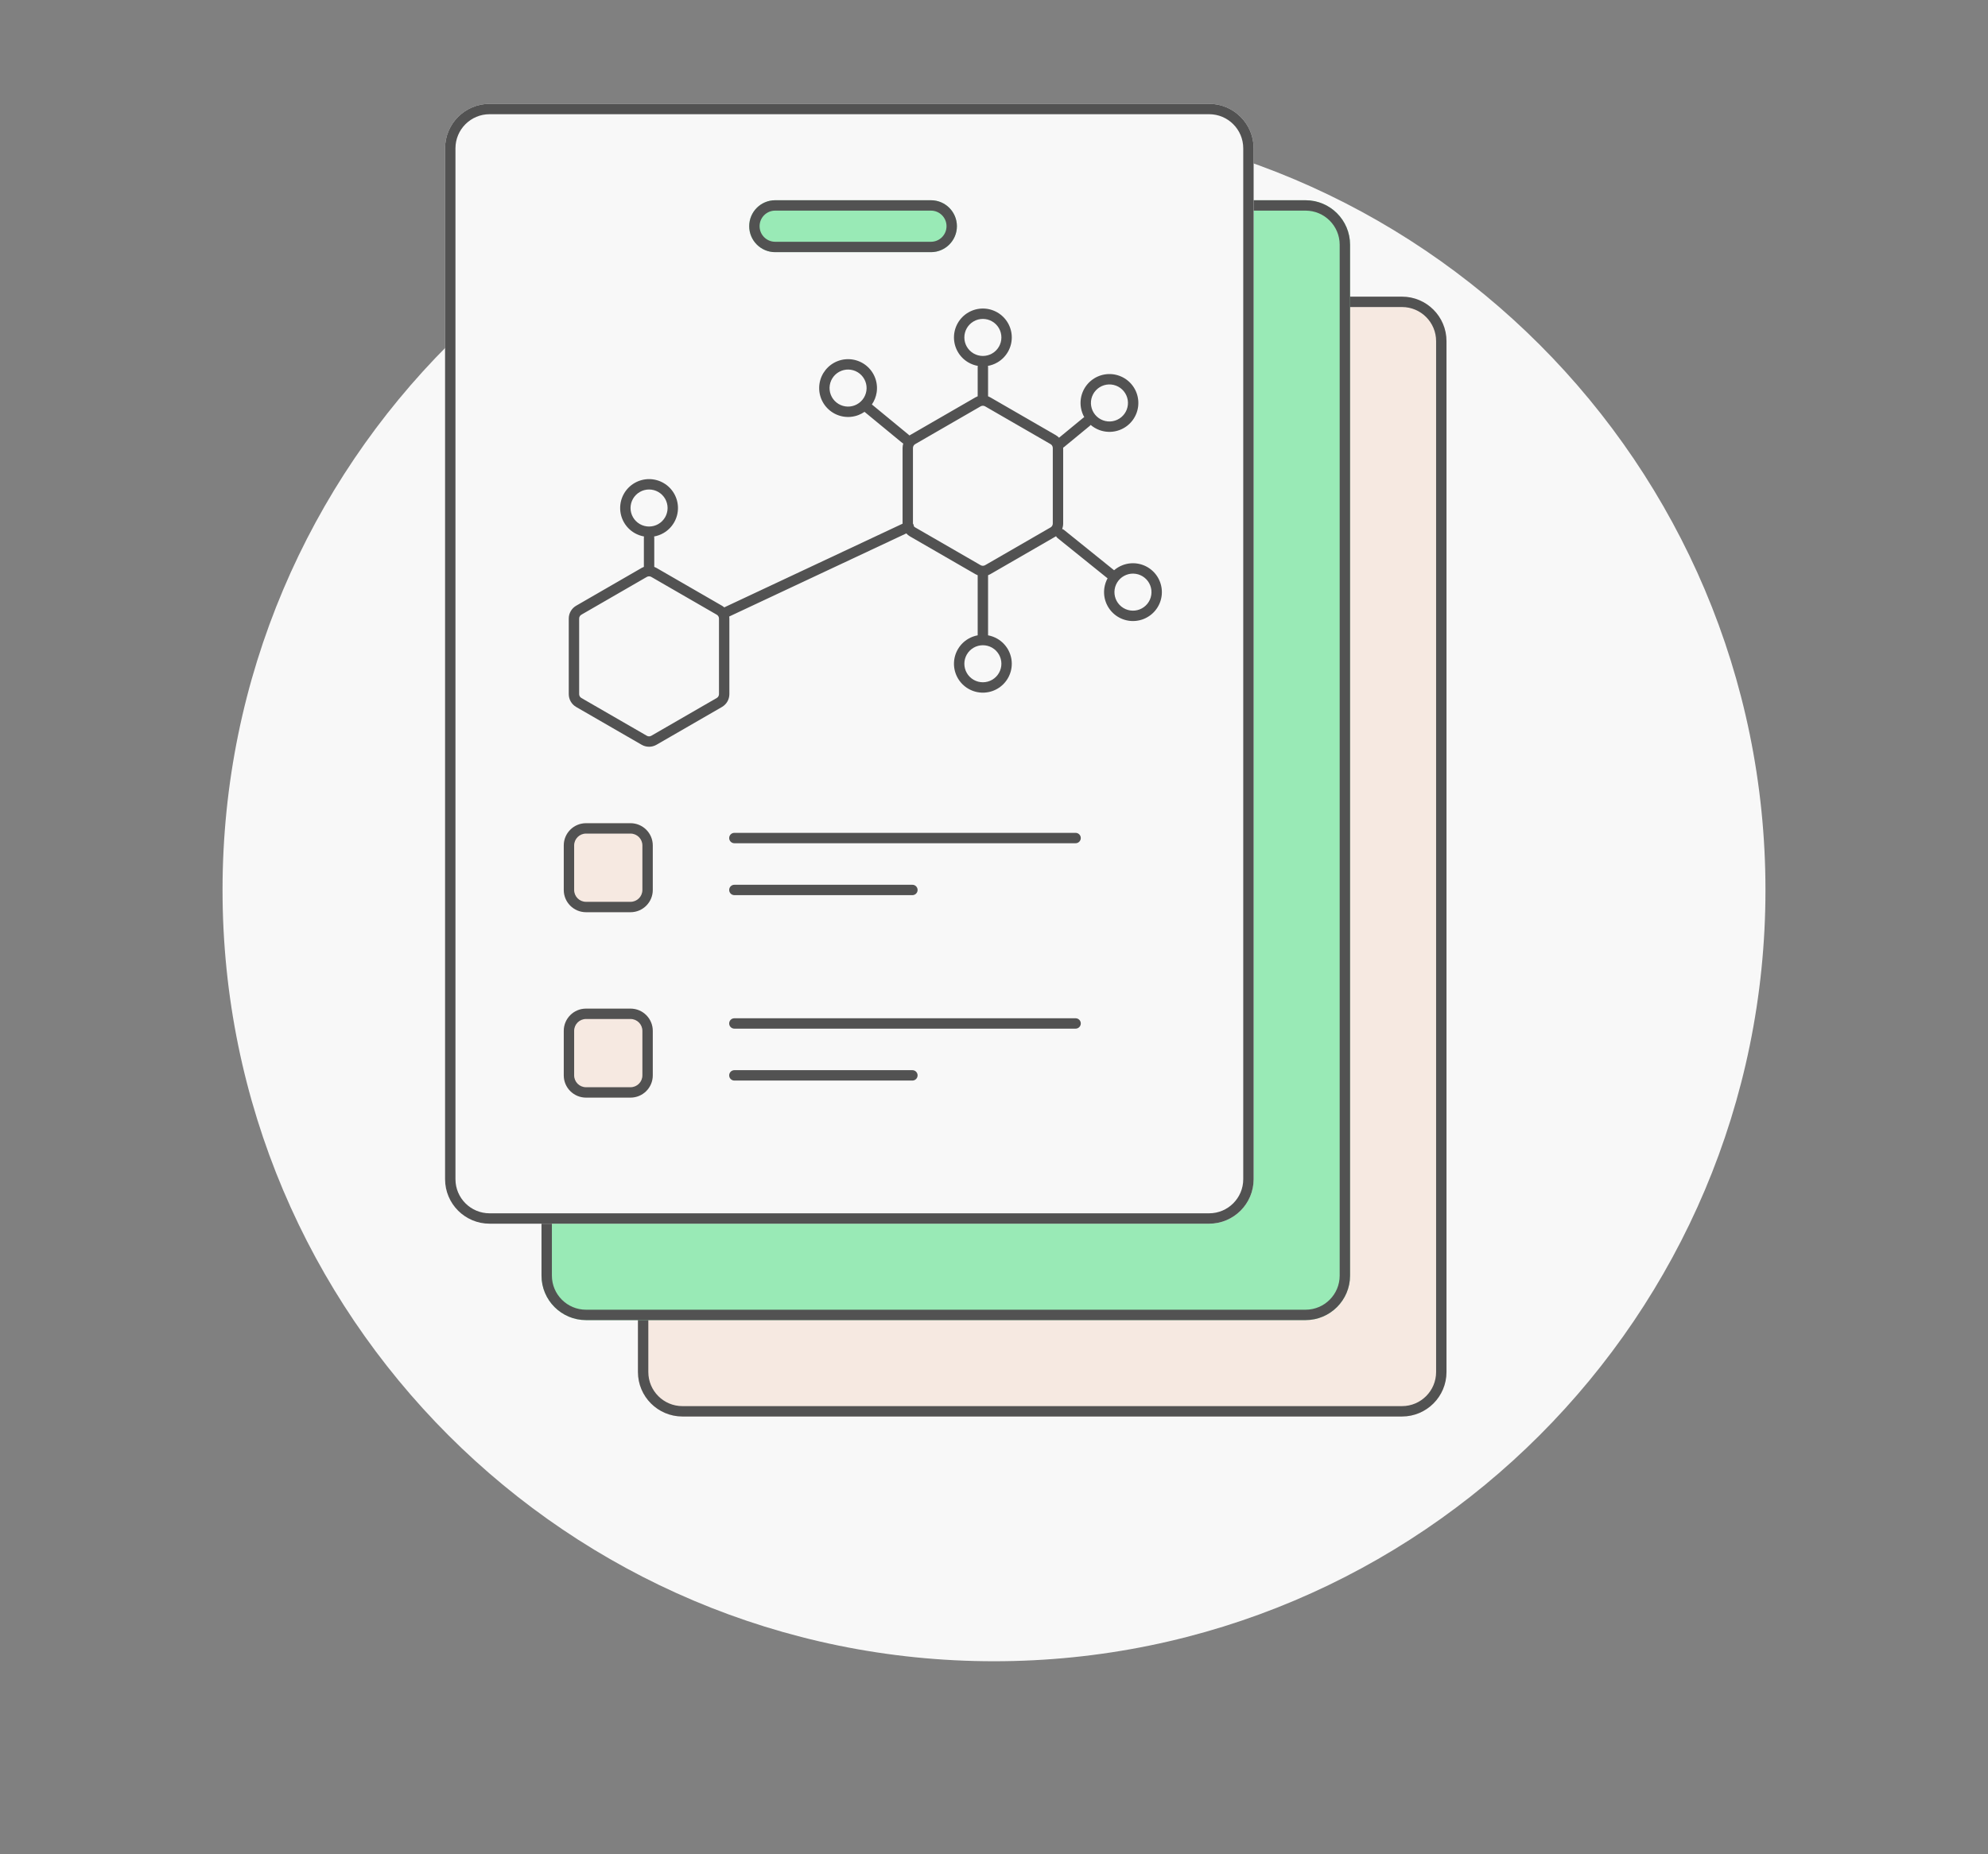 <svg width="268" height="250" viewBox="0 0 268 250" fill="none" xmlns="http://www.w3.org/2000/svg">
<rect x="0" y="0" width="268" height="250" fill="#808080" stroke="none"/>
<mask id="mask0_1729_2498" style="mask-type:alpha" maskUnits="userSpaceOnUse" x="0" y="0" width="268" height="250">
<rect width="268" height="250" fill="white"/>
</mask>
<g mask="url(#mask0_1729_2498)">
<path d="M238 120C238 177.438 191.438 224 134 224C76.562 224 30 177.438 30 120C30 62.562 76.562 16 134 16C191.438 16 238 62.562 238 120Z" fill="#F8F8F8"/>
<path d="M86 46C86 42.686 88.686 40 92 40H189C192.314 40 195 42.686 195 46V185C195 188.314 192.314 191 189 191H92C88.686 191 86 188.314 86 185V46Z" fill="#F6E9E1"/>
<path fill-rule="evenodd" clip-rule="evenodd" d="M189 41.4H92C89.46 41.4 87.4 43.459 87.4 46V185C87.4 187.541 89.46 189.6 92 189.6H189C191.541 189.6 193.6 187.541 193.6 185V46C193.6 43.459 191.541 41.4 189 41.4ZM92 40C88.686 40 86 42.686 86 46V185C86 188.314 88.686 191 92 191H189C192.314 191 195 188.314 195 185V46C195 42.686 192.314 40 189 40H92Z" fill="#525252"/>
<path d="M73 33C73 29.686 75.686 27 79 27H176C179.314 27 182 29.686 182 33V172C182 175.314 179.314 178 176 178H79C75.686 178 73 175.314 73 172V33Z" fill="#99EAB6"/>
<path fill-rule="evenodd" clip-rule="evenodd" d="M176 28.4H79C76.46 28.4 74.4 30.459 74.4 33V172C74.4 174.541 76.46 176.6 79 176.6H176C178.541 176.6 180.6 174.541 180.6 172V33C180.6 30.459 178.541 28.4 176 28.4ZM79 27C75.686 27 73 29.686 73 33V172C73 175.314 75.686 178 79 178H176C179.314 178 182 175.314 182 172V33C182 29.686 179.314 27 176 27H79Z" fill="#525252"/>
<path d="M60 20C60 16.686 62.686 14 66 14H163C166.314 14 169 16.686 169 20V159C169 162.314 166.314 165 163 165H66C62.686 165 60 162.314 60 159V20Z" fill="#F8F8F8"/>
<path fill-rule="evenodd" clip-rule="evenodd" d="M163 15.4H66C63.459 15.4 61.4 17.459 61.4 20V159C61.4 161.541 63.459 163.6 66 163.6H163C165.541 163.6 167.6 161.541 167.6 159V20C167.6 17.459 165.541 15.4 163 15.4ZM66 14C62.686 14 60 16.686 60 20V159C60 162.314 62.686 165 66 165H163C166.314 165 169 162.314 169 159V20C169 16.686 166.314 14 163 14H66Z" fill="#525252"/>
<path d="M101 30.5C101 28.567 102.567 27 104.5 27H125.5C127.433 27 129 28.567 129 30.5C129 32.433 127.433 34 125.5 34H104.5C102.567 34 101 32.433 101 30.5Z" fill="#99EAB6"/>
<path fill-rule="evenodd" clip-rule="evenodd" d="M125.5 28.4H104.5C103.34 28.4 102.4 29.34 102.4 30.5C102.4 31.66 103.34 32.6 104.5 32.6H125.5C126.66 32.6 127.6 31.66 127.6 30.5C127.6 29.34 126.66 28.4 125.5 28.4ZM104.5 27C102.567 27 101 28.567 101 30.5C101 32.433 102.567 34 104.5 34H125.5C127.433 34 129 32.433 129 30.5C129 28.567 127.433 27 125.5 27H104.5Z" fill="#525252"/>
<path d="M76 114C76 112.343 77.343 111 79 111H85C86.657 111 88 112.343 88 114V120C88 121.657 86.657 123 85 123H79C77.343 123 76 121.657 76 120V114Z" fill="#F6E9E1"/>
<path fill-rule="evenodd" clip-rule="evenodd" d="M85 112.4H79C78.116 112.4 77.4 113.116 77.4 114V120C77.4 120.884 78.116 121.6 79 121.6H85C85.884 121.6 86.6 120.884 86.6 120V114C86.6 113.116 85.884 112.4 85 112.4ZM79 111C77.343 111 76 112.343 76 114V120C76 121.657 77.343 123 79 123H85C86.657 123 88 121.657 88 120V114C88 112.343 86.657 111 85 111H79Z" fill="#525252"/>
<path d="M76 139C76 137.343 77.343 136 79 136H85C86.657 136 88 137.343 88 139V145C88 146.657 86.657 148 85 148H79C77.343 148 76 146.657 76 145V139Z" fill="#F6E9E1"/>
<path fill-rule="evenodd" clip-rule="evenodd" d="M85 137.4H79C78.116 137.4 77.4 138.116 77.4 139V145C77.4 145.884 78.116 146.6 79 146.6H85C85.884 146.6 86.6 145.884 86.6 145V139C86.6 138.116 85.884 137.4 85 137.4ZM79 136C77.343 136 76 137.343 76 139V145C76 146.657 77.343 148 79 148H85C86.657 148 88 146.657 88 145V139C88 137.343 86.657 136 85 136H79Z" fill="#525252"/>
<path fill-rule="evenodd" clip-rule="evenodd" d="M98.3 138.001C98.3 137.614 98.613 137.301 99 137.301H145C145.386 137.301 145.7 137.614 145.7 138.001C145.7 138.387 145.386 138.701 145 138.701H99C98.613 138.701 98.3 138.387 98.3 138.001Z" fill="#525252"/>
<path fill-rule="evenodd" clip-rule="evenodd" d="M98.3 113.001C98.3 112.614 98.613 112.301 99 112.301H145C145.386 112.301 145.7 112.614 145.7 113.001C145.7 113.387 145.386 113.701 145 113.701H99C98.613 113.701 98.3 113.387 98.3 113.001Z" fill="#525252"/>
<path fill-rule="evenodd" clip-rule="evenodd" d="M98.3 145.001C98.3 144.614 98.613 144.301 99 144.301H123C123.386 144.301 123.7 144.614 123.7 145.001C123.7 145.387 123.386 145.701 123 145.701H99C98.613 145.701 98.3 145.387 98.3 145.001Z" fill="#525252"/>
<path fill-rule="evenodd" clip-rule="evenodd" d="M98.3 120.001C98.3 119.614 98.613 119.301 99 119.301H123C123.386 119.301 123.7 119.614 123.7 120.001C123.7 120.387 123.386 120.701 123 120.701H99C98.613 120.701 98.3 120.387 98.3 120.001Z" fill="#525252"/>
<path fill-rule="evenodd" clip-rule="evenodd" d="M130.003 45.5C130.003 44.608 130.478 43.783 131.251 43.337C132.024 42.891 132.976 42.891 133.748 43.337C134.521 43.783 134.997 44.608 134.997 45.5C134.997 46.392 134.521 47.216 133.748 47.662C132.976 48.108 132.024 48.108 131.251 47.662C130.478 47.216 130.003 46.392 130.003 45.5ZM130.551 42.125C131.757 41.428 133.242 41.428 134.448 42.125C135.654 42.821 136.397 44.107 136.397 45.5C136.397 46.892 135.654 48.178 134.448 48.875C134.05 49.105 133.62 49.259 133.181 49.337C133.193 49.389 133.2 49.444 133.2 49.5V53.436C133.303 53.474 133.403 53.522 133.5 53.578L142.325 58.673C142.491 58.769 142.64 58.886 142.769 59.021L146.03 56.337C146.073 56.301 146.119 56.271 146.168 56.248C145.948 55.859 145.794 55.429 145.719 54.975C145.49 53.602 146.011 52.21 147.086 51.325C148.161 50.441 149.626 50.196 150.93 50.685C152.234 51.173 153.178 52.32 153.407 53.694C153.636 55.067 153.115 56.458 152.04 57.343C150.965 58.228 149.499 58.472 148.196 57.984C147.765 57.822 147.373 57.589 147.033 57.299C147.001 57.342 146.963 57.382 146.92 57.417L143.445 60.277C143.407 60.309 143.367 60.335 143.325 60.358L143.325 60.385L143.325 60.405V70.596C143.325 70.849 143.277 71.096 143.188 71.325C143.277 71.35 143.362 71.393 143.439 71.454L150.188 76.892C150.521 76.605 150.905 76.372 151.328 76.208C152.627 75.706 154.095 75.935 155.179 76.808C156.263 77.682 156.799 79.068 156.584 80.443C156.37 81.819 155.438 82.976 154.139 83.478C152.841 83.98 151.373 83.751 150.289 82.878C149.204 82.004 148.669 80.619 148.883 79.243C148.953 78.794 149.099 78.369 149.309 77.982L142.561 72.545C142.476 72.477 142.412 72.394 142.368 72.302C142.354 72.311 142.34 72.319 142.325 72.328L133.5 77.423C133.403 77.479 133.303 77.526 133.2 77.564V85.666C133.633 85.745 134.055 85.898 134.448 86.125C135.654 86.821 136.397 88.107 136.397 89.5C136.397 90.892 135.654 92.178 134.448 92.875C133.242 93.571 131.757 93.571 130.551 92.875C129.345 92.178 128.603 90.892 128.603 89.5C128.603 88.107 129.345 86.821 130.551 86.125C130.944 85.898 131.367 85.745 131.8 85.666V77.564C131.697 77.526 131.597 77.479 131.5 77.423L122.675 72.328C122.486 72.219 122.32 72.082 122.179 71.924L98.306 83.129C98.319 83.22 98.325 83.312 98.325 83.405V93.596C98.325 94.31 97.944 94.97 97.325 95.328L88.5 100.423C87.881 100.78 87.119 100.78 86.5 100.423L77.675 95.328C77.056 94.97 76.675 94.31 76.675 93.596V83.405C76.675 82.69 77.056 82.03 77.675 81.673L86.5 76.578C86.597 76.522 86.697 76.475 86.8 76.436V72.5C86.8 72.444 86.806 72.389 86.819 72.337C86.379 72.259 85.95 72.105 85.551 71.875C84.345 71.178 83.603 69.892 83.603 68.5C83.603 67.107 84.345 65.821 85.551 65.125C86.757 64.428 88.242 64.428 89.448 65.125C90.654 65.821 91.397 67.107 91.397 68.5C91.397 69.892 90.654 71.178 89.448 71.875C89.05 72.105 88.62 72.259 88.181 72.337C88.193 72.389 88.2 72.444 88.2 72.5V76.436C88.303 76.474 88.403 76.522 88.5 76.578L97.325 81.673C97.439 81.738 97.545 81.814 97.641 81.899C97.661 81.887 97.681 81.876 97.703 81.866L121.675 70.614C121.675 70.608 121.675 70.602 121.675 70.596V60.405C121.675 60.198 121.707 59.996 121.767 59.804C121.714 59.779 121.663 59.748 121.616 59.709L116.555 55.541L116.544 55.532C116.295 55.705 116.023 55.85 115.733 55.962C114.435 56.464 112.967 56.235 111.883 55.361C110.799 54.488 110.263 53.102 110.477 51.727C110.692 50.351 111.624 49.194 112.922 48.692C114.221 48.19 115.689 48.419 116.773 49.292C117.857 50.166 118.393 51.551 118.179 52.927C118.087 53.515 117.864 54.063 117.538 54.537L122.506 58.628C122.54 58.656 122.571 58.687 122.598 58.719C122.623 58.703 122.649 58.688 122.675 58.673L131.5 53.578C131.597 53.522 131.697 53.474 131.8 53.436V49.5C131.8 49.444 131.806 49.389 131.819 49.337C131.379 49.259 130.95 49.105 130.551 48.875C129.345 48.178 128.603 46.892 128.603 45.5C128.603 44.107 129.345 42.821 130.551 42.125ZM123.199 70.961C123.194 70.874 123.173 70.786 123.134 70.703C123.117 70.666 123.097 70.632 123.075 70.6C123.075 70.599 123.075 70.597 123.075 70.596V60.405C123.075 60.191 123.189 59.992 123.375 59.885L132.2 54.79C132.386 54.683 132.614 54.683 132.8 54.79L141.625 59.885C141.811 59.992 141.925 60.191 141.925 60.405V70.596C141.925 70.81 141.811 71.008 141.625 71.115L132.8 76.21C132.614 76.318 132.386 76.318 132.2 76.21L123.375 71.115C123.306 71.075 123.246 71.022 123.199 70.961ZM131.251 87.337C130.478 87.783 130.003 88.608 130.003 89.5C130.003 90.392 130.478 91.216 131.251 91.662C132.024 92.108 132.976 92.108 133.748 91.662C134.521 91.216 134.997 90.392 134.997 89.5C134.997 88.608 134.521 87.783 133.748 87.337C132.976 86.891 132.024 86.891 131.251 87.337ZM86.251 66.337C85.478 66.783 85.002 67.608 85.002 68.5C85.002 69.392 85.478 70.216 86.251 70.662C87.024 71.108 87.976 71.108 88.748 70.662C89.521 70.216 89.997 69.392 89.997 68.5C89.997 67.608 89.521 66.783 88.748 66.337C87.976 65.891 87.024 65.891 86.251 66.337ZM147.976 52.406C148.665 51.839 149.603 51.683 150.439 51.996C151.274 52.309 151.879 53.044 152.026 53.924C152.173 54.804 151.839 55.695 151.15 56.262C150.461 56.829 149.522 56.986 148.687 56.673C147.851 56.36 147.246 55.625 147.1 54.745C146.953 53.865 147.287 52.973 147.976 52.406ZM150.266 79.459C150.129 80.34 150.472 81.228 151.167 81.787C151.862 82.347 152.802 82.494 153.634 82.172C154.466 81.85 155.064 81.109 155.201 80.228C155.338 79.346 154.995 78.458 154.3 77.899C153.606 77.339 152.665 77.192 151.833 77.514C151.001 77.836 150.404 78.577 150.266 79.459ZM115.895 50.382C116.589 50.942 116.933 51.83 116.795 52.711C116.658 53.593 116.061 54.334 115.228 54.656C114.396 54.978 113.456 54.831 112.761 54.271C112.066 53.712 111.723 52.824 111.861 51.942C111.998 51.061 112.595 50.319 113.427 49.998C114.259 49.676 115.2 49.823 115.895 50.382ZM96.625 82.885L87.8 77.79C87.615 77.683 87.386 77.683 87.2 77.79L78.375 82.885C78.189 82.992 78.075 83.191 78.075 83.405V93.596C78.075 93.81 78.189 94.008 78.375 94.115L87.2 99.21C87.386 99.318 87.615 99.318 87.8 99.21L96.625 94.115C96.811 94.008 96.925 93.81 96.925 93.596V83.405C96.925 83.191 96.811 82.992 96.625 82.885Z" fill="#525252"/>
</g>
</svg>
